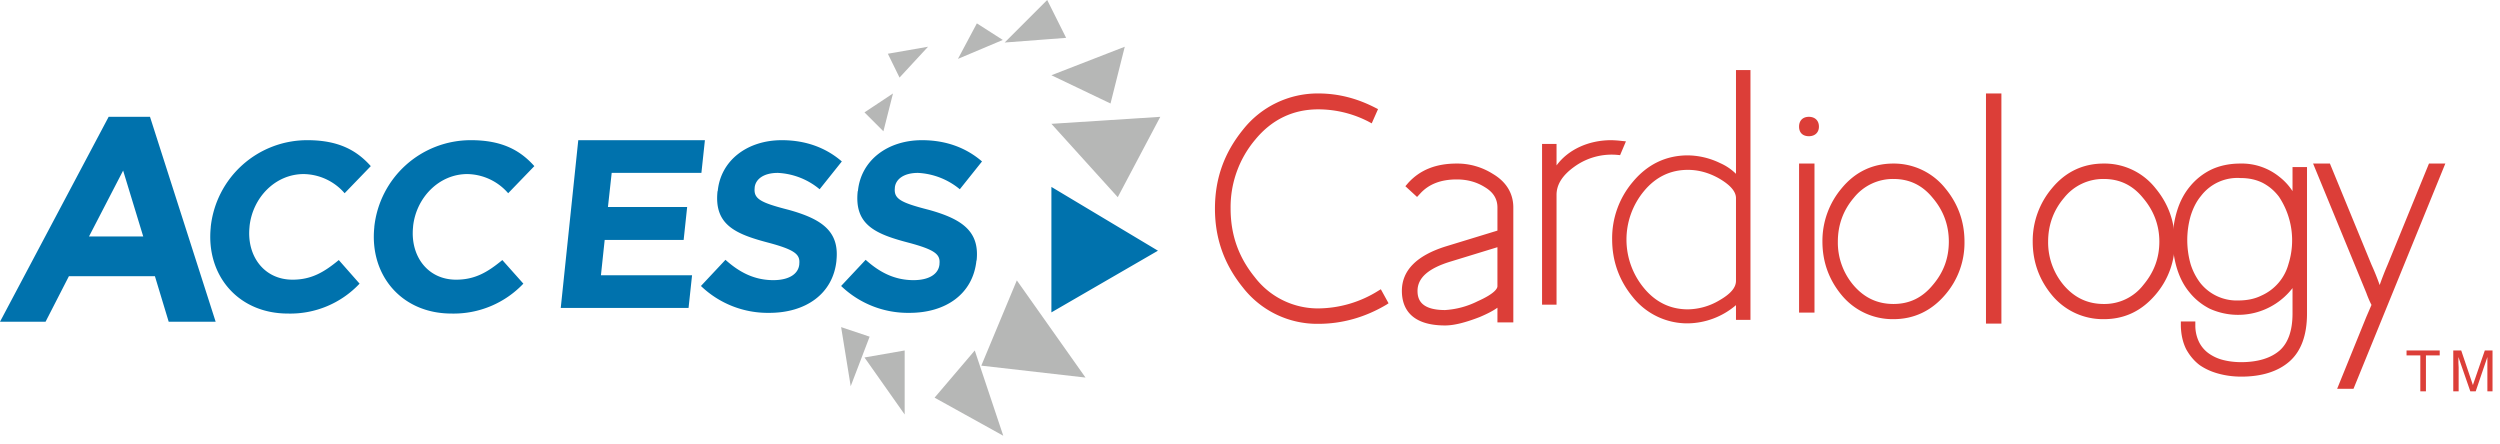 <svg xmlns="http://www.w3.org/2000/svg" width="107" height="19" viewBox="0 0 107 19"><path fill="#dc3e38" d="M104.42 15v.21h-.59v1.54h-.24v-1.54H103V15h1.42m.58 0h.34l.5 1.48.51-1.48h.33v1.75h-.22v-1.47l-.5 1.47h-.23l-.51-1.47v.25l.01.19v1.03H105V15M77.42 5c-.26 0-.42.16-.42.42s.16.41.42.41.43-.16.43-.41c0-.26-.17-.42-.43-.42M77 13.38h.66V7H77zm4.04-.37c-.68 0-1.24-.26-1.7-.79a2.82 2.82 0 0 1-.68-1.88c0-.71.23-1.34.68-1.87a2.14 2.14 0 0 1 1.7-.81c.69 0 1.24.27 1.68.81.46.54.69 1.17.69 1.87 0 .7-.22 1.31-.68 1.85-.45.55-1 .82-1.69.82zm-2.21-4.96a3.49 3.49 0 0 0-.83 2.29c0 .87.28 1.64.83 2.3a2.83 2.83 0 0 0 2.21 1.02c.87 0 1.62-.35 2.21-1.04a3.4 3.4 0 0 0 .83-2.28c0-.86-.28-1.63-.83-2.29A2.82 2.82 0 0 0 81.04 7c-.88 0-1.63.35-2.21 1.05zm6.17 5.8h.66V4H85zm5.04-.84c-.68 0-1.24-.26-1.7-.79a2.84 2.84 0 0 1-.68-1.88c0-.71.23-1.34.68-1.87a2.14 2.14 0 0 1 1.7-.81c.69 0 1.24.27 1.68.81.46.54.7 1.17.7 1.87 0 .71-.23 1.31-.68 1.85a2.1 2.1 0 0 1-1.7.82zm-2.21-4.96a3.49 3.49 0 0 0-.83 2.29c0 .87.28 1.64.83 2.3a2.83 2.83 0 0 0 2.21 1.02c.88 0 1.61-.34 2.21-1.04a3.4 3.4 0 0 0 .83-2.28c0-.86-.28-1.63-.83-2.29A2.78 2.78 0 0 0 90.04 7c-.88 0-1.63.35-2.21 1.05z"/><path fill="#dc3e38" d="M95.89 7.62c.37 0 .68.07.96.21.28.15.5.34.69.59a3.37 3.37 0 0 1 .41 2.87 2.07 2.07 0 0 1-1.16 1.36c-.28.14-.61.21-.99.21a1.99 1.99 0 0 1-1.62-.74 2.6 2.6 0 0 1-.42-.81 3.77 3.77 0 0 1 0-2.07c.1-.32.24-.61.44-.85a1.96 1.96 0 0 1 1.69-.77zm1.67-.05A2.56 2.56 0 0 0 95.89 7c-.47 0-.89.09-1.25.26a2.7 2.7 0 0 0-.91.72c-.25.3-.43.65-.55 1.04a4.24 4.24 0 0 0-.01 2.46c.12.39.29.73.53 1.02.23.29.52.53.87.71a2.94 2.94 0 0 0 3.55-.88v1.09c0 .73-.19 1.26-.55 1.58-.38.33-.94.5-1.65.5-.26 0-.52-.03-.76-.09a1.84 1.84 0 0 1-.62-.28 1.33 1.33 0 0 1-.41-.47 1.6 1.6 0 0 1-.17-.72v-.18h-.62v.19c.01.39.09.72.23 1 .15.27.34.5.58.68.25.17.52.29.83.37.3.08.62.12.95.12.87 0 1.57-.22 2.06-.65.5-.44.75-1.13.75-2.05V7.15h-.62v1.03a2.5 2.5 0 0 0-.56-.61zm6.4-.57-1.77 4.33c-.15.35-.26.64-.34.87a10.4 10.4 0 0 0-.35-.87L99.72 7H99l2.28 5.54c.06.17.15.38.22.51l-.22.51-1.25 3.08h.7L104.66 7h-.7"/><path fill="#0072ad" d="M6.13 10.12 5.27 7.3l-1.46 2.82zM6.42 5l2.81 8.77H7.22l-.59-1.95H2.95l-1 1.95H0L4.65 5zm2.6 4.73v-.02A4.15 4.15 0 0 1 13.16 6c1.35 0 2.12.45 2.71 1.11l-1.12 1.16A2.36 2.36 0 0 0 13 7.45c-1.22 0-2.19 1.01-2.32 2.24v.02c-.13 1.23.61 2.26 1.84 2.26.82 0 1.36-.33 1.98-.84l.89 1.01a4.07 4.07 0 0 1-3.07 1.28c-2.12 0-3.51-1.63-3.3-3.69m7 0v-.02A4.15 4.15 0 0 1 20.16 6c1.35 0 2.12.45 2.71 1.11l-1.12 1.16A2.36 2.36 0 0 0 20 7.45c-1.21 0-2.19 1.01-2.32 2.24v.02c-.13 1.23.61 2.26 1.84 2.26.82 0 1.36-.33 1.98-.84l.9 1.01a4.11 4.11 0 0 1-3.08 1.28c-2.12 0-3.51-1.63-3.3-3.69M24.75 6h5.42l-.15 1.4h-3.84l-.16 1.46h3.39l-.15 1.41h-3.38l-.16 1.51h3.9l-.15 1.4H24L24.75 6M30 12.24l1.05-1.12c.59.53 1.23.87 2.05.87.65 0 1.07-.25 1.11-.68v-.02c.04-.4-.18-.6-1.35-.91-1.4-.37-2.3-.77-2.15-2.19l.01-.02C30.85 6.86 31.99 6 33.46 6c1.04 0 1.9.33 2.57.91l-.95 1.19a3.02 3.02 0 0 0-1.79-.7c-.61 0-.95.27-.99.62v.02c-.05.47.24.63 1.45.94 1.41.39 2.18.91 2.05 2.16v.02c-.15 1.43-1.33 2.23-2.87 2.23A4.13 4.13 0 0 1 30 12.24m6 0 1.05-1.12c.59.53 1.23.87 2.05.87.65 0 1.07-.25 1.11-.68v-.02c.04-.4-.18-.6-1.35-.91-1.41-.37-2.3-.77-2.15-2.19l.01-.02C36.85 6.86 37.99 6 39.46 6c1.04 0 1.9.33 2.57.91l-.95 1.19a3.05 3.05 0 0 0-1.79-.7c-.61 0-.95.27-.99.62v.02c-.05.47.24.63 1.45.94 1.41.39 2.18.91 2.05 2.16l-.01.02c-.15 1.43-1.32 2.23-2.86 2.23A4.13 4.13 0 0 1 36 12.24M45 8v5.37l4.56-2.64L45 8"/><path fill="#b6b7b6" d="M43.52 12 42 15.65l4.46.51L43.52 12m-1.8 3L40 17.02l2.94 1.63L41.72 15m-3 0-1.72.3 1.72 2.44V15m-.5-11L37 4.81l.81.81.41-1.62m.28-.68L38 2.3l1.72-.3-1.22 1.32M41.81 1 41 2.52l1.92-.81L41.81 1m3.01-1L43 1.82l2.63-.2L44.82 0M45 3.22l2.53 1.21.61-2.43L45 3.22m0 2.08 2.84 3.14L49.66 5 45 5.3M36 14l.41 2.53.81-2.12L36 14"/><path fill="#dc3e38" d="M68.96 6c-.98 0-1.85.41-2.34 1.08v-.92H66v6.88h.62v-4.7c0-.44.25-.84.77-1.21a2.72 2.72 0 0 1 1.84-.5l.11.01.25-.59-.2-.02a4.41 4.41 0 0 0-.43-.03m3.28 7.24c-.74 0-1.37-.3-1.87-.9a3.25 3.25 0 0 1 0-4.17c.5-.6 1.13-.9 1.87-.9.45 0 .9.12 1.34.37.48.28.72.56.72.84v3.54c0 .29-.23.56-.72.84a2.7 2.7 0 0 1-1.34.38zm1.38-6.26a3.24 3.24 0 0 0-1.38-.33c-.93 0-1.73.38-2.36 1.14a3.72 3.72 0 0 0-.88 2.45c0 .92.29 1.75.88 2.47a2.98 2.98 0 0 0 2.36 1.13 3.24 3.24 0 0 0 2.06-.78v.63h.62V3h-.62v4.44a2.25 2.25 0 0 0-.68-.46zm-9.53 3.6v1.67c0 .08-.08.3-.84.64a3.6 3.6 0 0 1-1.4.38c-1.05 0-1.18-.47-1.18-.82 0-.56.47-.97 1.43-1.26zM62.35 7c-.89 0-1.57.27-2.08.83l-.12.14.5.46.13-.14c.37-.41.89-.61 1.57-.61.45 0 .85.11 1.2.33.37.22.54.51.54.87v.99l-2.19.67c-1.26.39-1.9 1.03-1.9 1.91 0 .67.32 1.48 1.85 1.48.38 0 .86-.12 1.48-.36.33-.14.58-.27.76-.4v.63h.68V8.88c0-.6-.3-1.1-.88-1.44A2.85 2.85 0 0 0 62.35 7zm-5.93 6.86a4.03 4.03 0 0 1-3.22-1.55c-.81-1-1.2-2.11-1.2-3.38 0-1.28.39-2.38 1.2-3.38A4.07 4.07 0 0 1 56.42 4c.84 0 1.65.2 2.46.62l.1.05-.27.61-.11-.06a4.69 4.69 0 0 0-2.18-.54c-1.07 0-1.98.43-2.69 1.29a4.48 4.48 0 0 0-1.06 2.96c0 1.12.34 2.08 1.04 2.94a3.4 3.4 0 0 0 2.71 1.33 4.9 4.9 0 0 0 2.58-.76l.1-.06.33.6-.09.06c-.91.54-1.89.82-2.92.82"/></svg>